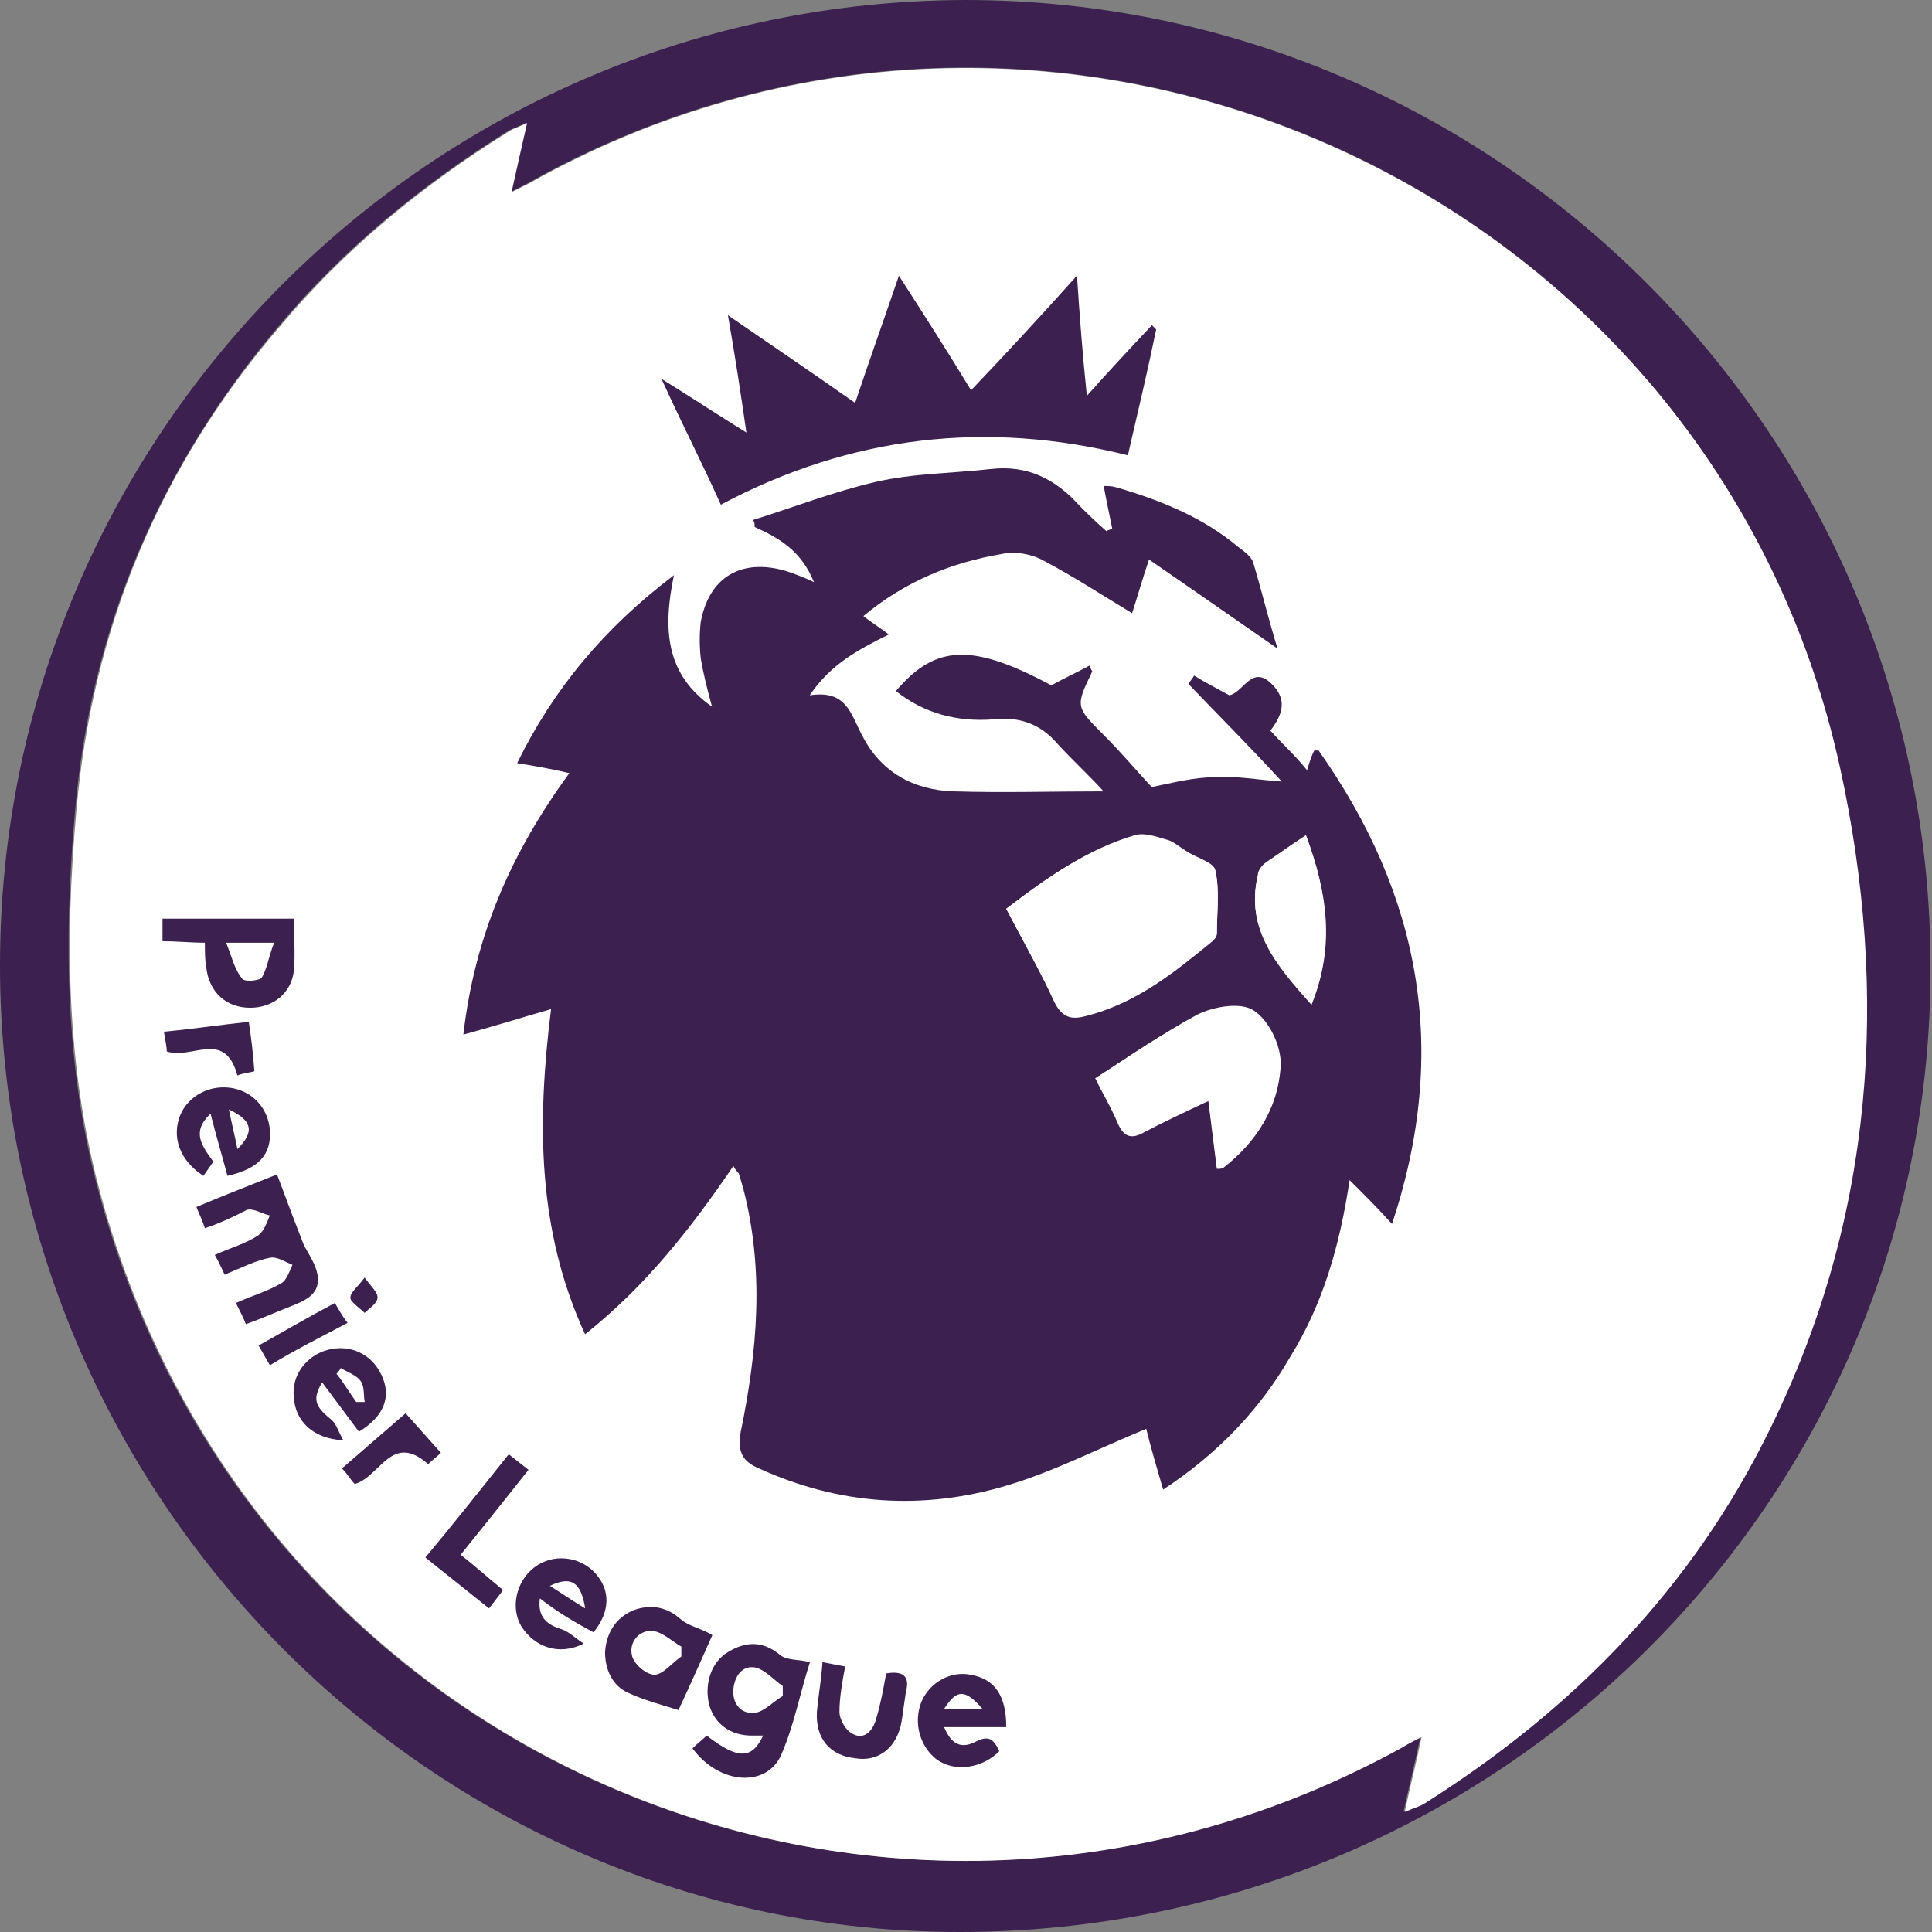 <svg width="18" height="18" viewBox="0 0 18 18" fill="none" xmlns="http://www.w3.org/2000/svg">
<rect x="0" y="0" width="18" height="18" fill="#808080" stroke="none"/>
<g id="premier-league-1 1" clip-path="url(#clip0_2806_36471)">
<path id="Vector" d="M8.993 0C13.944 0 17.986 4.042 17.986 9.007C18 13.984 13.944 18 8.941 18C4.029 18 0 13.944 0 8.993C0 4.042 4.029 0.014 8.993 0ZM4.899 1.146C4.82 1.186 4.767 1.198 4.727 1.225C3.924 1.725 3.2 2.318 2.594 3.042C1.488 4.346 0.843 5.859 0.698 7.571C0.593 8.756 0.606 9.954 0.922 11.113C2.344 16.405 8.269 18.921 13.062 16.274C13.115 16.248 13.155 16.221 13.234 16.181C13.181 16.432 13.129 16.642 13.076 16.88C13.168 16.84 13.207 16.827 13.26 16.801C14.656 15.931 15.762 14.787 16.486 13.298C17.447 11.323 17.579 9.242 17.132 7.148C15.96 1.737 9.863 -1.003 5.005 1.658C4.939 1.698 4.86 1.737 4.755 1.789C4.806 1.554 4.846 1.37 4.899 1.146Z" fill="#3B2050"/>
<path id="Vector_2" d="M4.911 1.146C4.859 1.37 4.819 1.554 4.766 1.791C4.871 1.739 4.95 1.699 5.016 1.66C9.875 -1 15.959 1.752 17.143 7.15C17.604 9.257 17.46 11.337 16.498 13.3C15.774 14.787 14.668 15.921 13.272 16.803C13.232 16.829 13.179 16.843 13.088 16.881C13.14 16.631 13.193 16.434 13.245 16.183C13.166 16.223 13.114 16.25 13.074 16.276C8.282 18.923 2.356 16.407 0.934 11.114C0.617 9.942 0.605 8.758 0.71 7.573C0.855 5.861 1.486 4.347 2.606 3.043C3.212 2.319 3.936 1.726 4.739 1.226C4.78 1.198 4.832 1.185 4.911 1.146Z" fill="white"/>
<g id="Group">
<path id="Vector_3" d="M10.837 13.878C10.771 13.654 10.718 13.47 10.679 13.312C10.232 13.496 9.824 13.707 9.388 13.838C8.598 14.075 7.821 14.022 7.071 13.681C6.913 13.614 6.873 13.523 6.899 13.352C7.057 12.587 7.123 11.838 6.925 11.074C6.912 11.034 6.899 10.981 6.886 10.942C6.886 10.928 6.859 10.916 6.833 10.863C6.438 11.443 6.016 11.983 5.451 12.431C5.003 11.456 5.003 10.455 5.134 9.402C4.858 9.481 4.608 9.56 4.317 9.639C4.423 8.717 4.765 7.94 5.305 7.203C5.133 7.163 4.988 7.137 4.818 7.11C5.16 6.412 5.635 5.847 6.279 5.359C6.174 5.86 6.2 6.281 6.634 6.584C6.594 6.439 6.556 6.294 6.529 6.136C6.516 6.017 6.516 5.899 6.529 5.793C6.608 5.372 6.911 5.2 7.32 5.319C7.399 5.346 7.477 5.372 7.584 5.424C7.465 5.134 7.267 5.016 7.031 4.91C7.031 4.884 7.031 4.87 7.017 4.844C7.399 4.725 7.768 4.58 8.163 4.489C8.505 4.41 8.873 4.41 9.23 4.37C9.572 4.33 9.835 4.463 10.059 4.713C10.138 4.792 10.217 4.87 10.309 4.949C10.323 4.936 10.349 4.936 10.362 4.923C10.336 4.792 10.309 4.673 10.283 4.528C10.323 4.528 10.362 4.528 10.402 4.541C10.81 4.66 11.205 4.818 11.534 5.094C11.587 5.134 11.665 5.187 11.679 5.252C11.758 5.516 11.824 5.792 11.903 6.043C11.521 5.779 11.126 5.502 10.705 5.213C10.638 5.411 10.599 5.556 10.547 5.713C10.244 5.529 9.98 5.358 9.704 5.213C9.599 5.161 9.454 5.134 9.335 5.161C8.874 5.239 8.439 5.411 8.044 5.74C8.11 5.792 8.175 5.832 8.281 5.911C7.99 6.056 7.74 6.188 7.544 6.478C7.886 6.425 7.925 6.649 8.03 6.847C8.202 7.189 8.504 7.361 8.886 7.373C9.347 7.387 9.808 7.373 10.282 7.373C10.151 7.228 9.992 7.083 9.848 6.925C9.69 6.742 9.493 6.675 9.255 6.702C8.926 6.728 8.61 6.649 8.347 6.438C8.716 6.004 9.057 5.99 9.795 6.385C9.914 6.319 10.032 6.266 10.151 6.201C10.164 6.241 10.177 6.254 10.177 6.254C10.019 6.583 10.019 6.583 10.282 6.847C10.44 7.004 10.585 7.176 10.73 7.333C10.928 7.293 11.125 7.241 11.323 7.241C11.52 7.227 11.718 7.267 11.942 7.281C11.652 6.964 11.363 6.675 11.073 6.373C11.086 6.346 11.113 6.32 11.125 6.294C11.23 6.36 11.335 6.412 11.454 6.478C11.586 6.451 11.664 6.188 11.849 6.373C11.981 6.504 11.968 6.636 11.836 6.807C11.941 6.925 12.06 7.031 12.178 7.176C12.205 7.083 12.218 7.044 12.245 6.992H12.285C13.233 8.335 13.509 9.784 12.969 11.403C12.838 11.258 12.719 11.139 12.574 10.995C12.481 11.614 12.323 12.153 12.021 12.641C11.733 13.141 11.337 13.549 10.837 13.878ZM9.375 8.467C9.532 8.769 9.691 9.046 9.823 9.322C9.889 9.467 9.98 9.494 10.113 9.454C10.573 9.335 10.93 9.046 11.297 8.756C11.311 8.742 11.337 8.716 11.337 8.689C11.337 8.492 11.364 8.294 11.324 8.11C11.31 8.031 11.14 7.991 11.047 7.926C10.981 7.886 10.928 7.834 10.863 7.821C10.771 7.795 10.666 7.755 10.573 7.781C10.125 7.914 9.757 8.177 9.375 8.467ZM10.205 10.046C10.258 10.165 10.35 10.31 10.415 10.468C10.468 10.587 10.534 10.613 10.639 10.56C10.837 10.455 11.035 10.363 11.258 10.258L11.337 10.89C11.364 10.89 11.39 10.89 11.403 10.876C11.706 10.639 11.904 10.323 11.93 9.954C11.944 9.783 11.825 9.533 11.68 9.44C11.561 9.361 11.298 9.4 11.153 9.48C10.837 9.612 10.534 9.836 10.205 10.046ZM12.167 7.782C12.022 7.875 11.917 7.954 11.798 8.032C11.758 8.059 11.719 8.111 11.719 8.151C11.6 8.665 11.903 8.994 12.219 9.35C12.431 8.822 12.364 8.309 12.167 7.782Z" fill="#3B2050"/>
<path id="Vector_4" d="M10.034 2.568C10.06 2.963 10.086 3.305 10.126 3.688C10.35 3.437 10.534 3.24 10.732 3.03L10.772 3.069C10.693 3.451 10.6 3.846 10.508 4.242C9.191 3.913 7.927 4.058 6.716 4.702C6.545 4.32 6.361 3.965 6.163 3.53C6.44 3.701 6.677 3.859 6.954 4.03C6.901 3.661 6.849 3.32 6.782 2.937C7.204 3.227 7.573 3.477 7.967 3.754C8.099 3.359 8.231 2.99 8.375 2.569C8.612 2.938 8.823 3.267 9.047 3.636C9.388 3.279 9.691 2.95 10.034 2.568ZM1.909 11.443C1.883 11.364 1.856 11.311 1.83 11.245C2.08 11.14 2.317 11.047 2.581 10.942C2.66 11.152 2.738 11.364 2.831 11.6C2.871 11.679 2.95 11.784 2.962 11.903C2.976 12.074 2.817 12.127 2.686 12.18C2.554 12.232 2.436 12.285 2.291 12.337C2.264 12.271 2.238 12.218 2.198 12.14C2.343 12.073 2.488 12.034 2.62 11.956C2.672 11.929 2.699 11.837 2.725 11.784C2.659 11.758 2.58 11.705 2.515 11.718C2.383 11.744 2.251 11.81 2.093 11.876C2.067 11.823 2.04 11.757 2.001 11.692C2.146 11.626 2.291 11.587 2.408 11.508C2.461 11.468 2.487 11.389 2.514 11.324C2.447 11.31 2.369 11.258 2.303 11.271C2.199 11.324 2.068 11.39 1.909 11.443ZM4.74 13.549C4.806 13.602 4.859 13.642 4.924 13.694C4.714 13.958 4.516 14.208 4.292 14.485C4.424 14.59 4.542 14.695 4.687 14.814C4.647 14.866 4.609 14.919 4.556 14.985L3.963 14.511C4.227 14.195 4.477 13.878 4.74 13.549ZM8.256 15.591C8.414 15.564 8.48 15.617 8.44 15.762L8.4 16.038C8.36 16.275 8.19 16.42 7.966 16.381C7.73 16.355 7.597 16.197 7.611 15.947C7.624 15.802 7.651 15.657 7.663 15.486C7.742 15.5 7.795 15.513 7.874 15.526C7.847 15.671 7.821 15.816 7.821 15.948C7.821 16.027 7.887 16.132 7.952 16.158C8.058 16.211 8.136 16.118 8.163 16.013C8.204 15.88 8.23 15.736 8.256 15.591ZM2.212 10.02C2.093 9.586 1.79 9.875 1.554 9.796C1.554 9.756 1.54 9.691 1.527 9.612C1.804 9.586 2.068 9.546 2.318 9.52C2.344 9.691 2.358 9.823 2.37 9.98C2.331 9.994 2.278 9.994 2.212 10.02ZM3.305 13.826C3.265 13.786 3.239 13.733 3.186 13.681L3.779 13.167C3.884 13.285 3.989 13.403 4.108 13.536C4.082 13.562 4.029 13.602 3.989 13.641C3.648 13.339 3.542 13.76 3.305 13.826ZM2.515 12.72C2.475 12.654 2.448 12.601 2.409 12.536C2.646 12.404 2.87 12.272 3.12 12.14C3.16 12.207 3.186 12.259 3.239 12.325C2.989 12.457 2.752 12.575 2.515 12.72ZM3.397 11.903C3.464 11.995 3.529 12.048 3.516 12.101C3.503 12.153 3.437 12.193 3.397 12.232C3.358 12.192 3.279 12.14 3.266 12.101C3.252 12.048 3.331 11.995 3.397 11.903Z" fill="#3B2050"/>
</g>
<path id="Vector_5" d="M9.375 8.467C9.756 8.176 10.125 7.914 10.573 7.795C10.666 7.769 10.771 7.809 10.863 7.835C10.929 7.861 10.982 7.901 11.047 7.94C11.14 7.992 11.311 8.045 11.324 8.124C11.364 8.308 11.337 8.506 11.337 8.703C11.337 8.729 11.311 8.756 11.297 8.769C10.942 9.059 10.587 9.349 10.113 9.467C9.968 9.507 9.889 9.467 9.823 9.336C9.691 9.046 9.533 8.769 9.375 8.467ZM10.205 10.047C10.534 9.836 10.837 9.625 11.153 9.454C11.311 9.375 11.561 9.335 11.68 9.414C11.825 9.506 11.944 9.756 11.93 9.928C11.904 10.297 11.706 10.612 11.403 10.85C11.39 10.863 11.364 10.863 11.337 10.863L11.258 10.232C11.035 10.337 10.837 10.442 10.639 10.534C10.534 10.587 10.468 10.561 10.415 10.442C10.349 10.31 10.27 10.153 10.205 10.047ZM12.167 7.782C12.364 8.309 12.443 8.809 12.219 9.362C11.903 9.007 11.6 8.664 11.719 8.164C11.733 8.124 11.771 8.071 11.798 8.045C11.903 7.954 12.022 7.887 12.167 7.782Z" fill="white"/>
<path id="Vector_6" d="M7.268 15.419C7.11 15.288 6.952 15.288 6.781 15.393C6.624 15.486 6.557 15.696 6.61 15.893C6.663 16.065 6.808 16.17 7.005 16.17H7.11C7.005 16.394 6.874 16.394 6.584 16.17C6.544 16.21 6.505 16.236 6.452 16.289C6.703 16.631 7.15 16.658 7.282 16.341C7.401 16.065 7.453 15.775 7.546 15.486C7.439 15.458 7.334 15.472 7.268 15.419ZM7.294 15.801C7.202 15.854 7.123 15.946 7.031 15.959C6.899 15.972 6.82 15.866 6.833 15.735C6.847 15.603 6.925 15.511 7.043 15.537C7.136 15.563 7.215 15.656 7.293 15.709V15.801H7.294ZM2.738 8.559H1.514V8.769C1.645 8.769 1.778 8.783 1.909 8.783C1.909 8.875 1.909 8.954 1.923 9.02C1.949 9.243 2.107 9.389 2.331 9.389C2.541 9.389 2.712 9.257 2.738 9.046C2.752 8.888 2.738 8.73 2.738 8.559ZM2.436 9.112C2.409 9.138 2.264 9.152 2.252 9.112C2.186 9.033 2.159 8.914 2.107 8.783H2.554C2.502 8.914 2.488 9.033 2.436 9.112ZM6.347 15.09C6.216 14.972 6.071 14.945 5.913 14.998C5.742 15.064 5.649 15.208 5.637 15.393C5.637 15.551 5.703 15.709 5.86 15.775C6.006 15.841 6.151 15.88 6.321 15.932C6.426 15.709 6.531 15.472 6.637 15.234C6.531 15.169 6.426 15.155 6.347 15.09ZM6.097 15.603C6.018 15.603 5.899 15.498 5.887 15.419C5.86 15.301 5.953 15.183 6.084 15.195C6.177 15.209 6.256 15.288 6.348 15.341V15.433C6.255 15.498 6.176 15.603 6.097 15.603ZM5.53 15.208C5.688 15.011 5.688 14.813 5.544 14.655C5.399 14.497 5.149 14.471 4.978 14.603C4.806 14.734 4.754 14.984 4.859 15.155C4.978 15.339 5.201 15.432 5.438 15.313C5.359 15.261 5.307 15.208 5.24 15.182C5.109 15.142 5.004 15.077 5.03 14.892C5.201 15.024 5.359 15.117 5.53 15.208ZM5.452 14.985C5.32 14.906 5.228 14.84 5.123 14.775C5.319 14.681 5.412 14.735 5.452 14.985ZM9.098 16.223C8.953 16.301 8.862 16.249 8.796 16.091H9.375C9.375 15.801 9.27 15.643 9.046 15.604C8.862 15.564 8.664 15.671 8.585 15.854C8.506 16.052 8.572 16.276 8.73 16.395C8.902 16.514 9.152 16.474 9.31 16.316C9.257 16.196 9.204 16.17 9.098 16.223ZM9.152 15.92H8.797C8.914 15.736 8.993 15.736 9.152 15.92ZM3.555 12.812C3.463 12.615 3.265 12.522 3.055 12.576C2.857 12.628 2.712 12.812 2.738 13.024C2.752 13.234 2.91 13.405 3.199 13.419C3.146 13.326 3.133 13.261 3.08 13.221C2.935 13.102 2.909 13.037 3.001 12.879C3.12 13.036 3.225 13.181 3.344 13.339C3.582 13.194 3.648 13.01 3.555 12.812ZM3.319 13.062C3.252 12.97 3.2 12.879 3.135 12.799C3.148 12.785 3.161 12.772 3.175 12.746C3.241 12.786 3.32 12.812 3.359 12.865C3.398 12.917 3.385 12.996 3.398 13.062H3.319ZM2.515 10.534C2.501 10.337 2.369 10.179 2.172 10.139C1.962 10.099 1.764 10.205 1.685 10.376C1.593 10.586 1.671 10.81 1.895 10.955C1.922 10.915 1.962 10.862 1.988 10.823C1.883 10.678 1.778 10.547 1.962 10.376C2.014 10.586 2.067 10.757 2.119 10.955C2.409 10.89 2.528 10.758 2.515 10.534ZM2.212 10.706C2.186 10.574 2.159 10.469 2.133 10.337C2.357 10.442 2.37 10.547 2.212 10.706Z" fill="#3B2050"/>
</g>
<defs>
<clipPath id="clip0_2806_36471">
<rect width="17.987" height="18" fill="white"/>
</clipPath>
</defs>
</svg>
